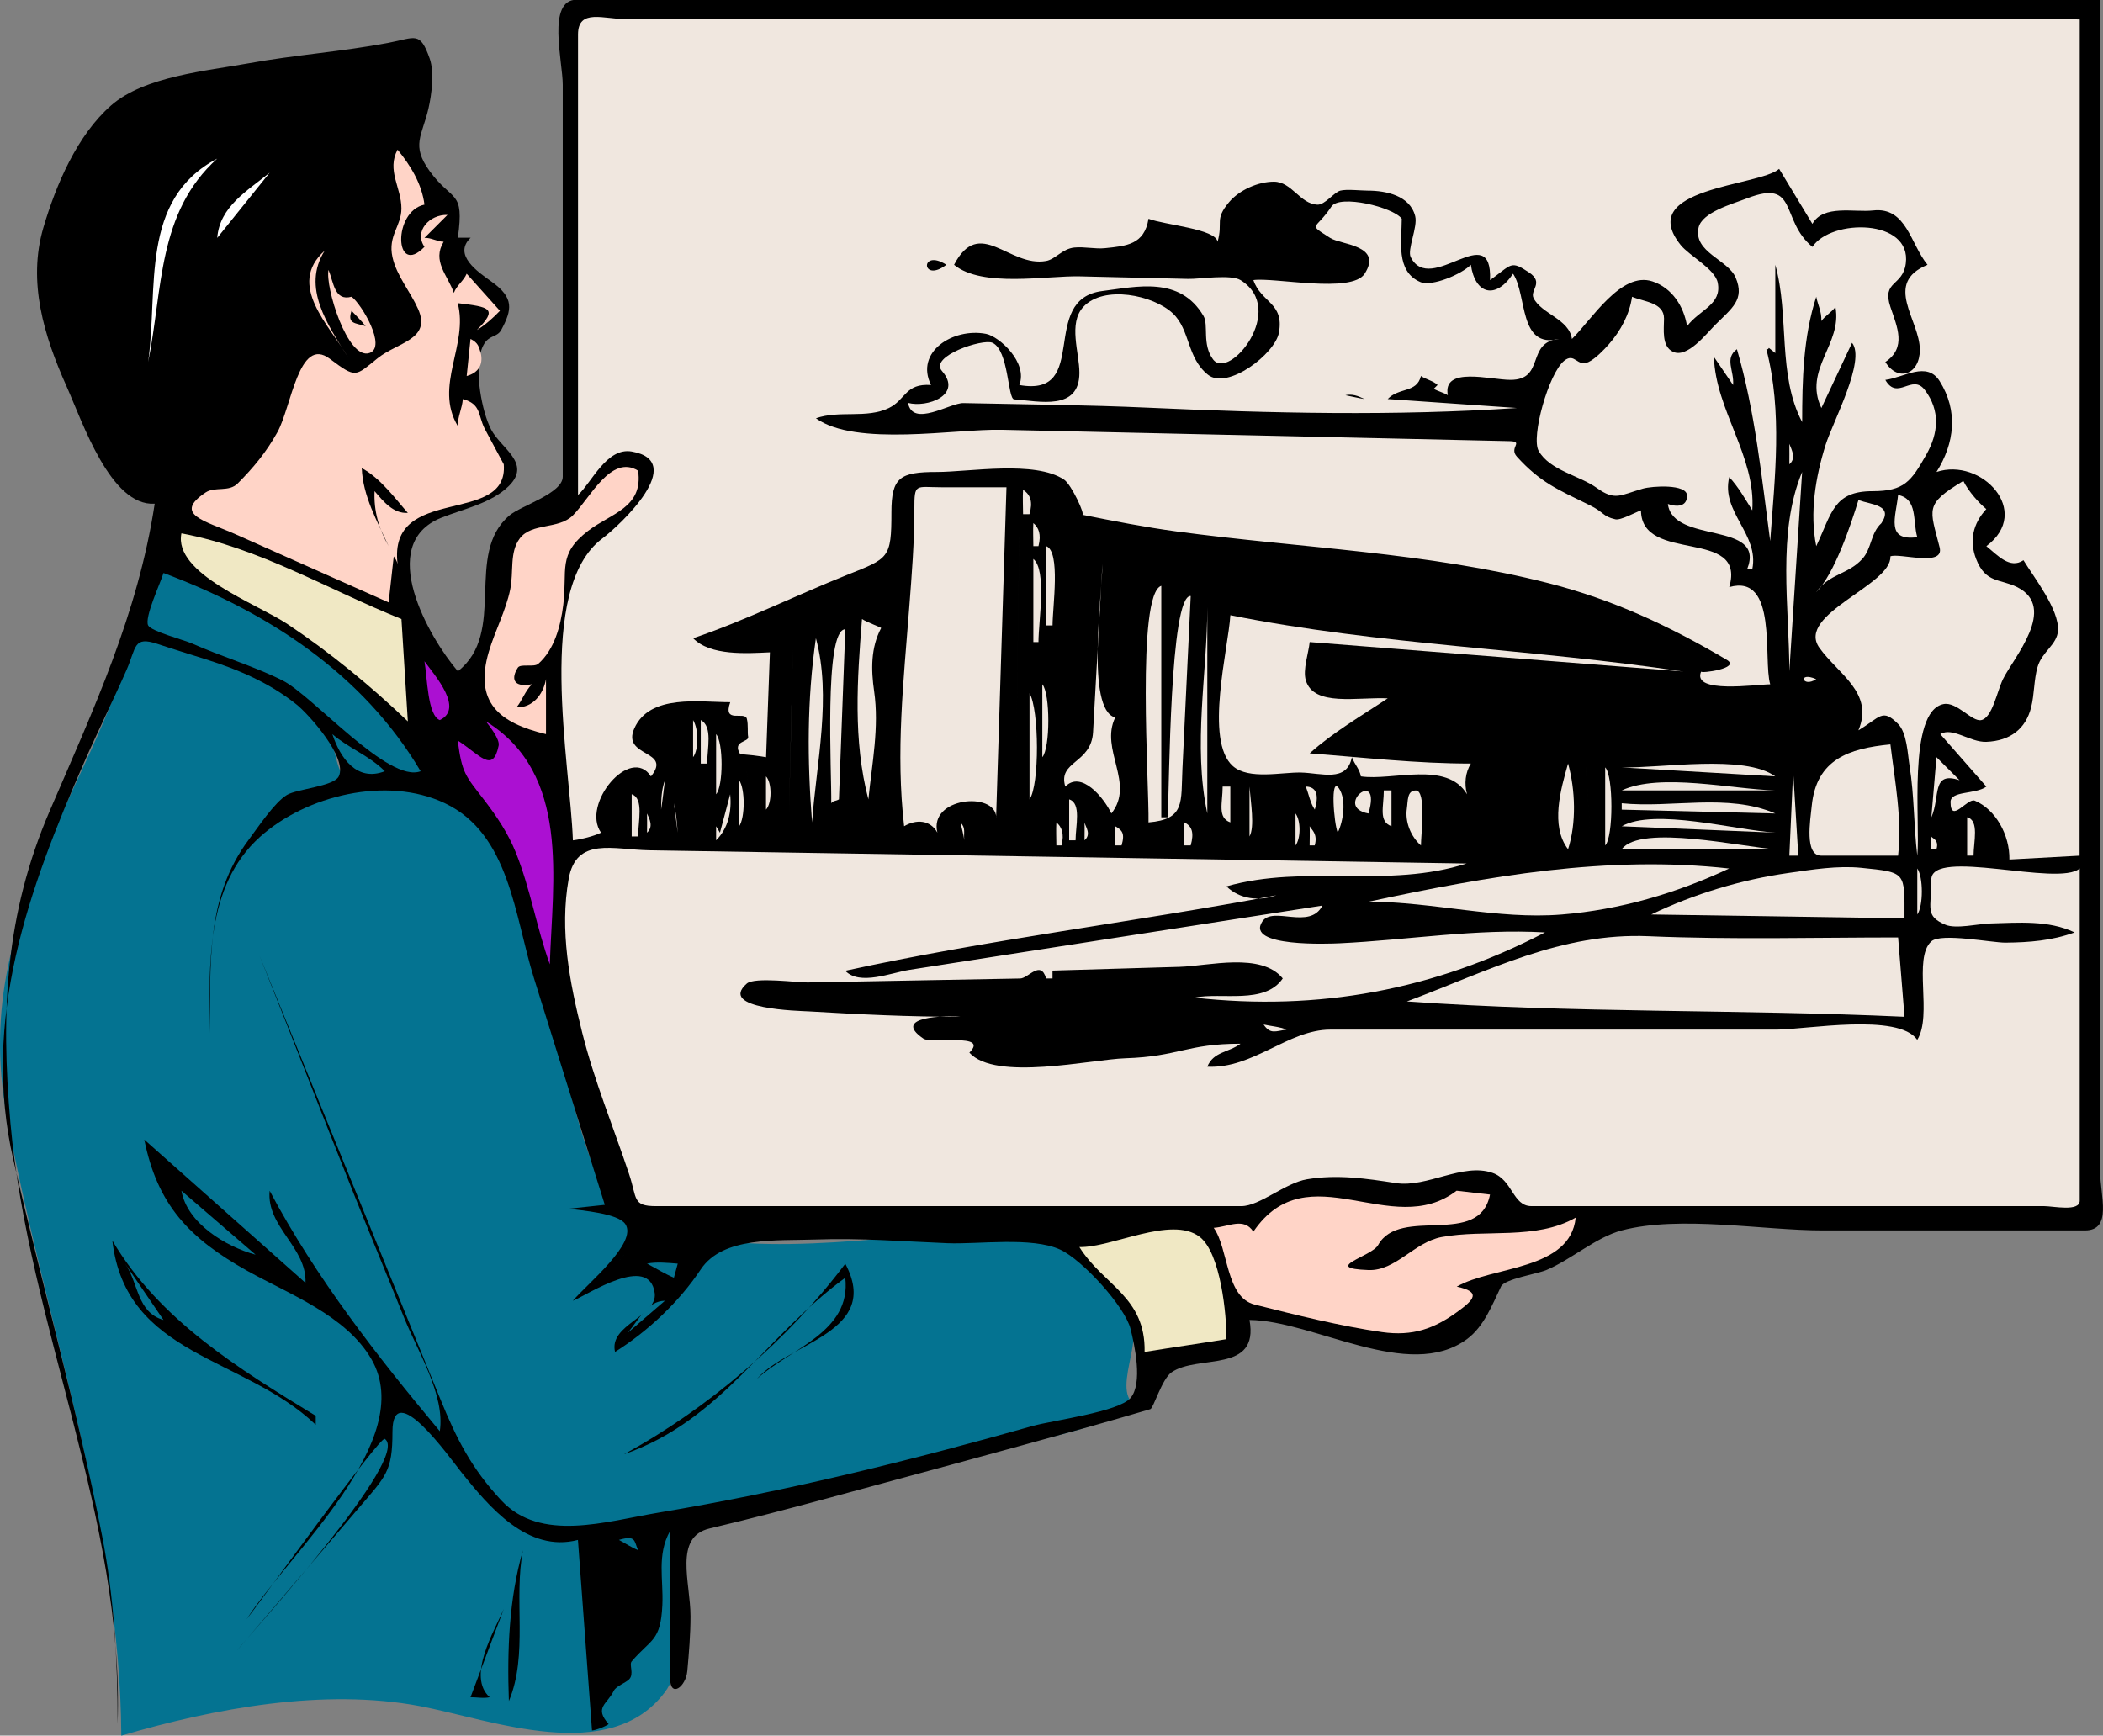 <?xml version="1.0" encoding="UTF-8" standalone="no"?>
<!-- Generator: Adobe Illustrator 12.0.0, SVG Export Plug-In . SVG Version: 6.00 Build 51448)  -->
<svg
    xmlns:inkscape="http://www.inkscape.org/namespaces/inkscape"
    xmlns:rdf="http://www.w3.org/1999/02/22-rdf-syntax-ns#"
    xmlns="http://www.w3.org/2000/svg"
    xmlns:cc="http://web.resource.org/cc/"
    xmlns:dc="http://purl.org/dc/elements/1.1/"
    xmlns:sodipodi="http://inkscape.sourceforge.net/DTD/sodipodi-0.dtd"
    xmlns:svg="http://www.w3.org/2000/svg"
    xmlns:ns1="http://sozi.baierouge.fr"
    xmlns:xlink="http://www.w3.org/1999/xlink"
    id="Layer_1"
    style="enable-background:new 0 0 274.171 226.305"
    sodipodi:docname="Architetto.svg"
    xml:space="preserve"
    viewBox="0 0 274.171 226.305"
    sodipodi:version="0.32"
    version="1.0"
    inkscape:version="0.40+cvs"
    sodipodi:docbase="F:\openclip\svg3"
  >
<rect x="0" y="0" width="274.171" height="226.305" fill="#808080" stroke="none"/>
<sodipodi:namedview
      id="base"
      bordercolor="#666666"
      inkscape:pageshadow="2"
      inkscape:window-width="640"
      pagecolor="#ffffff"
      inkscape:zoom="1.6703122"
      inkscape:window-x="130"
      borderopacity="1.0"
      inkscape:current-layer="Layer_1"
      inkscape:cx="137.08550"
      inkscape:cy="113.15250"
      inkscape:window-y="101"
      inkscape:window-height="540"
      inkscape:pageopacity="0.0"
  />
<path
      id="path3"
      style="fill:#047391"
      d="m15.814 226.3c-0.148-27.436-10.006-54.061-14.923-80.748-2.65-14.382 0.922-25.279 6.606-38.192 2.674-6.076 5.778-12.042 7.982-18.311 1.256-3.572 1.446-7.618 3.002-11.006 4.576 4.732 10.362 8.739 16.594 11.006 3.229 1.175 6.05 3.605 7.755 6.587 0.793 1.387 0.974 4.588 2.001 5.588 2.45 2.384 8.782-1.186 13.149 2.389 5.622 4.603 7.805 8.646 9.697 15.454 2.261 8.139 4.616 16.24 6.937 24.362 2.305 8.066 3.618 14.497 12.241 16.997 13.401 3.885 30.301 0.271 44.027 0 3.998-0.079 5.942-0.558 8.505 2.002 2.258 2.254 4.054 4.78 6.671 6.754 4.723 3.56-1.683 11.813 2.002 14.091-5.256 3.361-13.741 4.555-19.883 6.141-7.122 1.839-14.237 3.617-21.42 5.206-1.847 0.409-16.936 2.979-17.083 4.318-0.629 5.754 0.361 17.224-2.985 21.691-7.213 9.632-22.599 3.612-31.936 1.834-12.528-2.37-26.794 0.28-38.932 3.85"
  />
<path
      id="path5"
      d="m273.8 0v124.65 28.141c0 3.14 1.634 7.642-1.994 7.642h-34.185c-7.8 0-18.601-2.001-26.193 0-3.331 0.878-6.598 3.814-9.837 5.17-1.192 0.499-5.428 1.165-5.896 2.135-1.146 2.377-2.22 5.229-4.446 6.871-7.604 5.604-19.969-2.426-28.35-2.502 1.297 7.041-6.758 4.446-10.173 6.837-1.255 0.878-2.343 4.673-2.755 4.794-2.747 0.808-5.492 1.611-8.251 2.378-11.232 3.121-22.476 6.173-33.731 9.215-5.125 1.386-10.298 2.743-15.466 3.959-4.732 1.113-2.501 7.043-2.501 11.444 0 2.394-0.2 4.768-0.417 7.15-0.19 2.093-2.251 3.597-2.251 0.877v-19.138c-1.75 3.154-0.843 6.286-1.002 9.671-0.223 4.768-1.486 4.385-4.001 7.339-0.365 0.43 0.355 1.648-0.333 2.335-0.496 0.493-1.699 0.873-2.002 1.502-0.843 1.747-2.6 2.146-0.667 4.335-0.512 0.357-1.548 0.766-2.168 0.834-0.611-8.283-1.223-16.566-1.834-24.85-6.557 1.707-11.581-4.304-15.194-8.82-1.566-1.959-8.987-12.456-8.987-5.271 0 5.198-0.824 5.747-4.534 10.09-5.271 6.17-10.541 12.341-15.812 18.511 2.154-2.674 22.849-25.328 19.345-27.686-0.615-0.414-16.065 21.042-18.011 23.517 5.58-8.676 22.344-23.371 16.271-33.904-3.302-5.726-10.747-8.481-16.205-11.534-7.52-4.207-11.702-8.577-13.407-17.099 7.004 6.226 14.009 12.451 21.013 18.677 0.205-4.617-5.117-7.293-4.671-12.007 5.996 11.303 14.013 21.563 22.182 31.351 0.719-4.722-2.954-10.549-4.671-14.842-2.16-5.4-4.405-10.765-6.566-16.164-4.134-10.327-8.146-20.702-12.279-31.03 7.865 19.291 15.73 38.583 23.596 57.874 2.115 5.187 4.07 9.032 7.924 13.169 5.147 5.525 13.584 2.766 20.522 1.609 16.527-2.754 32.662-6.751 48.779-11.302 2.573-0.727 11.212-1.827 12.75-3.649 1.62-1.921 0.528-6.88-0.001-9.006-0.722-2.901-6.282-9.012-9.172-10.338-3.709-1.702-10.598-0.675-14.676-0.834-5.724-0.224-11.408-0.696-17.145-0.484-5.133 0.189-12.151-0.439-15.042 3.902-2.815 4.229-6.876 8.06-11.173 10.757-0.842-3.585 5.578-4.629 5.171-7.671-0.695-5.193-8.746 0.23-10.674 1.001 1.882-2.21 8.507-7.574 6.839-10.007-0.982-1.433-5.757-1.75-7.339-2.003 1.557-0.166 3.113-0.332 4.669-0.498-3.081-9.858-6.161-19.716-9.242-29.574-2.531-8.099-3.159-18.776-11.604-22.792-7.566-3.597-18.103-1.02-24.114 4.393-7.177 6.463-6.57 16.822-6.57 25.625 0.201-9.021-0.599-17.659 5.15-25.323 1.162-1.548 3.315-4.801 4.939-5.779 1.303-0.785 6.105-1.106 6.753-2.417 1.201-2.43-3.95-8.133-5.485-9.36-3.559-2.844-7.526-4.544-11.847-5.909-2.099-0.664-4.206-1.306-6.294-2.002-3.177-1.06-2.747 0.452-4.043 3.405-1.778 4.049-3.755 8.004-5.532 12.054-7.272 16.592-13.412 33.512-9.22 51.812 3.744 16.345 8.354 32.545 11.566 49.008 1.592 8.158 2.026 16.244 2.026 24.537 0.884-26.657-11.639-51.975-13.971-78.351-1.283-14.506-0.681-27.228 5.133-40.723 5.692-13.212 11.499-25.67 13.674-40.024-5.755 0.354-9.396-10.624-11.506-15.342-2.915-6.517-5.098-13.585-3.001-20.679 1.655-5.599 4.398-12.04 8.837-15.927 4.321-3.783 12.499-4.492 17.938-5.482 6.038-1.099 12.156-1.517 18.204-2.668 3.546-0.675 4.105-1.557 5.383 2.064 0.625 1.771 0.249 4.707-0.166 6.504-0.824 3.573-2.305 4.777 0.166 8.171 2.975 4.087 4.543 2.343 3.669 8.672h1.667c-2.338 2.243 0.911 4.439 2.751 5.753 2.947 2.104 2.639 3.648 1.251 6.254-0.647 1.215-1.951 0.437-2.669 2.834-0.785 2.62 0.088 7.776 1.336 10.173 1.291 2.48 5.296 4.374 2.334 7.338-2.278 2.279-5.92 3.001-8.839 4.169-8.581 3.436-1.62 15.595 2.168 20.012 6.469-5.063 0.771-15.277 6.732-20.321 1.514-1.281 6.943-2.869 6.943-5.048v-11.911-39.188c0.001-3.051-2.116-11.094 1.808-11.094h132.25 66.39"
  />
<path
      id="path7"
      style="fill:#F0E7DF"
      d="m271.14 111.57c-3.058 0.167-6.114 0.334-9.172 0.501 0.057-3.202-1.798-6.529-4.502-7.67-0.977-0.412-3.17 3.092-3.17 0.167 0-1.487 3.239-0.96 4.668-2.003-2.001-2.279-4.001-4.559-6.002-6.838 1.559-0.99 3.889 1.086 6.002 1.001 3.12-0.125 5.137-1.701 5.84-4.503 0.432-1.721 0.344-3.547 0.832-5.252 0.58-2.021 2.555-2.895 2.67-4.753 0.169-2.732-3.153-6.954-4.504-9.172-1.779 1.201-3.361-0.648-4.838-1.834 6.071-4.524-0.667-11.622-6.501-9.673 2.369-3.767 2.853-7.948 0.417-11.84-1.671-2.671-4.676-0.468-7.087-0.166 1.595 2.787 3.494-0.902 5.167 1.334 2.004 2.679 1.783 5.577 0.168 8.421-1.976 3.477-2.847 4.752-7.005 4.752-5.087 0-5.3 2.861-7.337 7.172-0.878-4.367-0.094-9.001 1.217-13.2 0.924-2.958 5.285-11.041 3.451-13.316-1.333 2.834-2.667 5.669-4 8.504-2.392-5.052 2.758-8.324 1.834-13.174-0.502 0.685-1.379 1.181-1.834 1.835 0.042-1.277-0.458-2.087-0.668-3.168-1.702 5.257-1.834 10.869-1.834 16.343-3.246-6.139-1.646-13.899-3.504-20.513v11.507c-0.251-0.214-0.624-0.489-0.834-0.667-0.071 0.15-0.182 0.206-0.332 0.167 2.124 8.189 1.106 16.708 0.501 25.015-1.122-8.36-1.964-16.909-4.338-25.015-1.67 1.208-0.336 2.788-0.499 4.669l-2.502-3.669c0.219 6.948 5.498 13.022 5.003 20.012-0.951-1.515-1.788-3.024-3.003-4.335-1.124 4.567 3.949 7.444 3.003 12.007h-0.667c2.508-6.372-9.659-3.194-10.338-8.505 1.092 0.393 2.5 0.419 2.5-1.084 0-1.564-4.579-1.254-5.754-0.917-2.978 0.854-3.609 1.627-6.003-0.084-2.3-1.644-6.122-2.274-7.588-4.836-1.027-1.796 1.304-10.122 3.333-11.756 1.399-1.126 1.667 0.884 3.17 0.167 0.896-0.428 2.014-1.588 2.668-2.336 1.521-1.739 2.68-3.881 3.003-6.169 1.562 0.659 4.169 0.736 4.169 2.835 0 1.361-0.346 3.618 1.166 4.335 1.862 0.883 4.332-2.331 5.504-3.502 2.186-2.186 3.888-3.294 2.669-6.17-0.989-2.335-5.528-3.303-4.838-6.504 0.438-2.027 4.46-3.108 6.339-3.836 6.712-2.599 4.253 2.824 8.504 6.337 2.431-3.695 12.95-3.697 12.176 2.168-0.397 3.015-3.165 2.206-2.002 5.67 0.866 2.581 2.146 5.291-0.665 7.171 1.67 2.679 4.5 1.604 4.5-1.585 0-3.912-4.843-8.676 1.001-11.09-2.236-2.707-2.733-7.572-7.086-7.087-2.498 0.278-6.502-0.8-7.924 1.751-1.445-2.39-2.89-4.78-4.335-7.17-2.622 2.29-18.845 2.416-12.841 9.922 1.134 1.419 4.481 3.122 4.835 4.92 0.564 2.87-2.353 3.494-4.001 5.669-0.416-2.589-1.947-4.981-4.502-5.837-4.083-1.367-7.938 4.992-10.506 7.505-0.358-2.61-3.976-3.258-5.003-5.336-0.509-1.029 1.41-2.002-0.585-3.336-2.457-1.643-2.237-1.035-5.087 1 0.318-8.186-7.753 2.125-10.342-3.001-0.481-0.953 0.936-3.93 0.586-5.336-0.669-2.69-3.808-3.335-6.171-3.335-0.918 0-2.764-0.213-3.587 0-0.838 0.217-2.01 1.877-2.999 1.834-2.258-0.097-3.334-3.001-5.671-3.001-2.036 0-4.503 1.081-5.837 2.668-1.941 2.31-0.76 2.56-1.502 5.169-0.214-1.685-6.896-2.188-9.004-3.001-0.536 3.382-2.899 3.549-5.671 3.835-1.29 0.133-2.672-0.216-4.003-0.083-1.557 0.155-2.458 1.53-3.668 1.75-4.84 0.882-8.671-5.9-12.008 0.5 3.668 3.011 12.041 1.404 16.382 1.506 4.72 0.111 9.439 0.223 14.158 0.334 1.446 0.034 5.544-0.633 6.817 0.161 6.116 3.812-1.477 13.149-3.587 10.34-1.473-1.96-0.558-4.493-1.251-5.67-3.082-5.237-8.737-3.807-13.175-3.252-8.39 1.049-1.463 13.92-10.838 12.258 1.157-2.93-2.621-6.339-4.338-6.671-4.275-0.825-9.318 2.339-7.171 6.671-3.391-0.239-3.273 1.92-5.502 3.001-2.905 1.408-6.463 0.257-9.506 1.335 5.185 3.742 18.264 1.365 24.189 1.498l45.012 1.008c5.586 0.125 11.172 0.25 16.757 0.375 1.476 0.033 2.951 0.066 4.427 0.099 2.001 0.045-0.094 0.814 1.004 2.024 3.033 3.343 5.257 4.254 9.505 6.336 1.906 0.935 1.642 1.448 3.335 1.834 0.691 0.158 2.646-0.932 3.336-1.167 0.051 7.021 13.783 2.19 11.507 10.006 6.372-1.812 4.382 9.444 5.339 12.674-1.763 0-10.261 1.29-9.006-1.667-0.126 0.296 5.225-0.414 3.352-1.521-7.425-4.388-14.796-7.839-23.198-9.987-15.817-4.043-32.402-4.585-48.529-6.754-4.15-0.559-8.208-1.358-12.316-2.18 0.455 0.091-1.384-3.92-2.357-4.575-3.775-2.538-12.391-1.001-16.595-1.001-4.812 0-5.92 0.704-5.92 5.271 0 6.032-0.342 5.975-5.819 8.164-6.675 2.668-13.227 5.934-20.029 8.245 2.246 2.315 6.999 1.971 10.006 1.835-0.167 4.558-0.333 9.117-0.5 13.675-0.28-0.074-3.444-0.501-3.335-0.333-1.192-1.851 1.149-1.592 1-2.334-0.112-0.558 0.035-1.527-0.166-2.335-0.268-1.081-3.193 0.712-2.17-2.169-4.005 0-10.502-1.095-12.507 3.419-1.69 3.807 5.012 2.76 2.169 6.255-2.653-4.114-9.135 3.622-6.505 7.338-1.001 0.479-2.567 0.862-3.669 1-0.358-10.051-4.897-32.808 3.836-39.358 2.313-1.734 11.186-10.045 3.836-11.34-3.265-0.575-5.228 4.049-7.004 5.67v-60.055c0-3.427 3.359-1.984 6.422-1.984h24.484 148.62c0.878 0 16.254-0.037 16.254 0.034v28.739c-0.02 26.753-0.02 53.517-0.02 80.284"
  />
<path
      id="path9"
      d="m51.835 7.505c0.427 3.197 0.031 5.947-1.417 8.838-1.194 2.385-9.739 2.146-12.591 3.336-7.665 3.201-13.087 9.797-11.673 18.51 3.749-6.233 8.016-16.535 16.676-16.677-1.197 3.864-7.62 6.057-6.504 10.673 2.665-1.951 4.677-5.504 8.338-5.503-1.994 2.278 0.336 4.443 1.836 1.836 1.104-1.919-0.187-4.393-2.335-4.002 1.129-1.441 1.742-3.139 1.668-5.003 1.952 0.505 4.081 4.633 3.001 6.254-3.366 5.054 5.486 12.191 1.835 15.426-2.401-2.299-2.559-11.007-6.504-11.007-5.211 0-6.325 10.22-7.005 14.009-0.861 4.795-1.478 10.23-5.169 13.508-1.854 1.646-4.161 1.974-5.336 4.503-1.322-0.993-2.914 1.003-4.386 2.022-0.788 0.546-3.522-3.674-4.281-4.608-2.458-3.023-4.974-6.548-6.577-10.11-3.807-8.46-4.047-16.758-0.266-25.329 3.481-7.891 10.001-12.582 18.511-14.008 3.605-0.604 7.426-0.03 11.069-0.291 3.971-0.283 7.109-2.89 11.11-2.377"
  />
<path
      id="path11"
      style="fill:#612222"
      d="m54.337 14.676c-0.222 0.834-0.444 1.667-0.666 2.501 0.222-0.833 0.444-1.667 0.666-2.501"
  />
<path
      id="path13"
      d="m41.163 16.01c-6.551 2.017-14.551 6.973-18.011 13.174-3.944 7.07 0.304 15.851-3.837 22.848-0.48-7.723-1.46-17.606 1.335-25.015 2.67-7.073 13.329-10.692 20.513-11.007"
  />
<path
      id="path15"
      style="fill:#FFD4C7"
      d="m55.339 26.683c-4.16 0.844-3.933 9.546 0 5.503-1.397-2.054 0.67-4.237 3.001-4.168-1 1-2 2.001-3.001 3.001 0.819-0.061 1.677 0.498 2.501 0.5-1.544 2.53 0.521 4.348 1.333 6.671 0.307-0.919 1.303-1.6 1.667-2.501 1.445 1.612 2.89 3.224 4.335 4.836-0.794 0.85-1.994 1.923-3.001 2.502 2.808-2.81 1.664-3.003-2.502-3.502 1.441 5.451-3.12 10.757 0 16.01-0.015-1.162 0.593-2.34 0.668-3.502 2.403 0.658 1.952 2.06 2.835 3.835 0.252 0.507 2.5 4.655 2.502 4.67 0.659 8.12-15.129 2.497-13.844 13.007-0.123-0.493-0.245-0.605-0.5-1-0.222 2.001-0.444 4.002-0.667 6.003-6.671-2.97-13.342-5.939-20.013-8.909-3.85-1.714-8.19-2.548-3.836-5.433 1.208-0.8 3.013-0.008 4.17-1.167 2.078-2.081 3.731-4.096 5.17-6.67 1.846-3.303 2.788-12.626 6.837-9.589 3.478 2.608 3.29 2.288 6.254-0.083 2.608-2.086 7.033-2.419 5.254-6.421-1.001-2.25-2.803-4.324-3.336-6.754-0.616-2.808 1.168-4.036 1.168-6.337 0-2.716-1.952-4.976-0.502-7.671 1.704 2.082 3.163 4.461 3.507 7.169"
  />
<path
      id="path17"
      style="fill:#FFFFFF"
      d="m19.315 47.196c1.362-9.57-1.171-21.157 9.006-26.517-7.818 7.053-7.08 17.029-9.006 26.517"
  />
<path
      id="path19"
      style="fill:#FFFFFF"
      d="m28.321 31.02c0.319-4.106 3.945-6.144 6.837-8.505-2.279 2.834-4.558 5.67-6.837 8.505"
  />
<path
      id="path21"
      style="fill:#F0E7DF"
      d="m182.75 28.518c0 2.875-0.823 6.865 2.419 8.254 1.507 0.646 5.42-1.037 6.588-2.251 0.563 3.847 3.219 4.591 5.502 1.167 1.866 2.794 0.7 9.824 6.005 8.505-4.379 0.419-1.754 5.337-6.338 5.337-2.644 0-8.879-1.808-8.172 2.001-0.554-0.354-1.239-0.486-1.833-0.834 0.167-0.167 0.334-0.333 0.501-0.5-0.565-0.542-1.519-0.722-2.17-1.168-0.544 2.236-2.865 1.458-4.335 3.002 5.614 0.389 11.229 0.778 16.843 1.167-15.959 1.066-32.004 0.69-47.977-0.035-8.051-0.365-16.12-0.434-24.177-0.605-1.759-0.037-6.616 3.229-7.228-0.026 2.458 0.662 7.193-1 4.419-4.169-1.669-1.906 5.316-4.237 6.586-3.668 2.136 0.956 1.983 7.311 2.83 7.375 3.276 0.246 8.511 1.535 8.511-3.456 0-2.645-1.48-6.43 0.502-8.589 2.663-2.9 9.145-1.552 11.672 0.833 2.295 2.166 1.807 5.778 4.587 8.006 2.531 2.028 8.763-2.722 9.257-5.504 0.694-3.913-2.317-3.867-3.336-6.838 2.679-0.393 12.819 1.803 14.508-0.833 2.399-3.747-3.1-3.755-4.502-4.669-2.998-1.954-1.936-0.918 0.166-4.086 1.07-1.62 8.06 0.07 9.17 1.584"
  />
<path
      id="path23"
      style="fill:#FFD4C7"
      d="m45.333 46.528c-2.311-4.039-8.03-9.375-3.002-13.841-3.045 4.794 0.428 9.693 3.002 13.841"
  />
<path
      id="path25"
      d="m123.38 34.521c-3.28 2.496-3.47-2.208 0 0"
  />
<path
      id="path27"
      style="fill:#FFD4C7"
      d="m45.833 38.691c1.281 0.916 4.635 6.562 2.335 7.337-2.875 0.97-5.797-8.69-5.337-10.84 0.678 1.66 0.773 4.115 3.002 3.503"
  />
<path
      id="path29"
      d="m47.666 42.526c-1.366-0.429-2.43-0.288-1.833-2.001 0.606 0.662 1.288 1.289 1.833 2.001"
  />
<path
      id="path31"
      style="fill:#FFD4C7"
      d="m62.675 46.028c0.354 1.508-0.301 2.578-1.833 3.001 0.167-1.612 0.333-3.224 0.5-4.836 1.032 0.518 1.079 1.025 1.333 1.835"
  />
<path
      id="path33"
      d="m177.91 52.032c-0.838-0.13-1.669-0.334-2.501-0.5 1.17-0.278 2.16 0.395 2.5 0.5"
  />
<path
      id="path35"
      d="m21.317 55.535c-0.038 1.121 0.128 1.761-0.667 2.501-0.781-2.122-0.655-4.853 0.667-2.501"
  />
<path
      id="path37"
      d="m60.342 55.535c0.611 0.389 1.223 0.778 1.834 1.167-0.612-0.389-1.223-0.779-1.834-1.167"
  />
<path
      id="path39"
      style="fill:#F0E7DF"
      d="m233.28 57.869c0.353 0.903 0.9 1.897 0 2.668 0-0.888 0.02-1.779 0-2.668"
  />
<path
      id="path41"
      style="fill:#FFD4C7"
      d="m83.189 61.371c0.701 4.815-3.502 5.54-6.505 7.838-4.04 3.092-2.681 5.085-3.252 9.672-0.345 2.774-1.165 5.834-3.252 7.671-0.555 0.489-2.316-0.045-2.667 0.501-0.9 1.399-0.641 2.638 1.834 2.167-0.928 0.951-1.245 2.08-2 3.002 2.063 0.093 3.475-1.645 3.836-3.668v7.17c-6.079-1.458-9.405-4.114-7.456-10.74 0.796-2.709 2.217-5.342 2.787-8.104 0.486-2.354-0.119-4.842 1.25-6.671 1.557-2.08 5.067-1.147 6.92-3.002 2.219-2.221 4.975-8.02 8.505-5.836"
  />
<path
      id="path43"
      d="m53.17 66.875c-1.888 0.12-3.162-1.464-4.336-2.836-0.125 2.562 0.562 4.953 1.835 7.172-1.46-3.166-3.376-6.566-3.503-10.173 2.483 1.324 4.504 4.16 6.004 5.837"
  />
<path
      id="path45"
      style="fill:#F0E7DF"
      d="m233.28 87.554c0-8.358-1.628-18.095 1.667-26.017-0.56 8.672-1.11 17.344-1.67 26.017"
  />
<path
      id="path47"
      style="fill:#F0E7DF"
      d="m258.96 66.375c-1.742 1.892-2.25 4.124-1.332 6.504 1.234 3.2 3.129 2.566 5.338 3.669 5.375 2.684-0.528 9.298-1.836 12.007-0.791 1.638-1.39 5.038-2.834 5.336-1.231 0.254-3.178-2.435-4.922-2.084-4.737 0.953-2.98 15.73-3.416 19.762-0.463-3.881-0.383-7.828-1.004-11.675-0.248-1.539-0.331-4.331-1.498-5.501-2.072-2.079-2.302-0.888-5.173 0.834 2.075-4.908-2.646-7.344-5.084-10.758-3.124-4.373 9.468-8.176 9.253-11.924 1.15-0.497 7.077 1.447 6.422-1.167-1.261-5.036-2.05-5.59 3.087-8.672 0.7 1.425 2.11 2.948 2.99 3.668"
  />
<path
      id="path49"
      style="fill:#F0E7DF"
      d="m129.88 106.56c-0.125-3.407-8.811-2.602-7.672 2.003-0.928-1.657-2.734-1.778-4.335-0.834-1.114-9.667-0.076-18.878 0.667-28.519 0.327-4.25 0.667-8.493 0.667-12.759 0-3.54 0.109-2.918 3.609-2.918h8.399c-0.46 14.347-0.9 28.689-1.35 43.026"
  />
<path
      id="path51"
      style="fill:#F0E7DF"
      d="m133.38 63.873c0.984 0.623 1.292 1.594 0.833 3.168h-0.833c0-1.05-0.07-2.121 0-3.168"
  />
<path
      id="path53"
      style="fill:#F0E7DF"
      d="m249.96 70.042c-4.191 0.553-2.784-2.684-2.502-5.502 2.59 0.529 1.88 3.37 2.5 5.502"
  />
<path
      id="path55"
      style="fill:#F0E7DF"
      d="m245.29 68.208c-1.438 1.308-1.253 3.3-2.501 4.67-1.895 2.08-4.262 1.857-6.003 4.336 2.384-2.407 4.518-8.788 5.501-12.008 1.75 0.618 4.57 0.646 3 3.002"
  />
<path
      id="path57"
      style="fill:#F0E7DF"
      d="m134.72 68.208c0.687 0.569 1.067 1.473 0.667 3.002h-0.667c0-0.997-0.06-2.007 0-3.002"
  />
<path
      id="path59"
      style="fill:#F0E8C4"
      d="m52.337 80.715c0.278 4.447 0.556 8.894 0.833 13.341-4.868-4.636-10.079-8.943-15.676-12.673-4.029-2.685-14.908-6.58-13.842-11.84 10.224 1.917 19.136 7.342 28.685 11.172"
  />
<path
      id="path61"
      style="fill:#F0E7DF"
      d="m132.89 70.042l-0.501 35.522c0.16-11.836 0.33-23.677 0.5-35.518"
  />
<path
      id="path63"
      style="fill:#F0E7DF"
      d="m136.39 71.21c1.912 0.687 0.833 7.939 0.833 10.339h-0.833v-10.339"
  />
<path
      id="path65"
      d="m67.346 71.71c0.667 0.834 1.333 1.667 2 2.501-0.667-0.833-1.333-1.667-2-2.501"
  />
<path
      id="path67"
      style="fill:#F0E7DF"
      d="m134.72 72.878c1.79 1.512 0.667 8.153 0.667 10.84h-0.667v-10.84"
  />
<path
      id="path69"
      style="fill:#F0E7DF"
      d="m145.39 93.558c-2.041 4.19 2.636 8.58-0.501 12.508-0.987-2.078-3.93-5.636-6.003-3.504-1.013-3.352 3.388-2.968 3.617-7.096 0.406-7.307 0.813-14.614 1.22-21.921 0 3.696-2.2 18.964 1.66 20.005"
  />
<path
      id="path71"
      style="fill:#047391"
      d="m54.838 100.56c-4.189 1.615-14.069-9.865-18.012-11.841-3.737-1.873-7.997-3.12-11.84-4.836-0.938-0.418-5.278-1.561-5.671-2.335-0.522-1.028 1.644-5.615 2.002-6.837 13.59 5.096 26 13.13 33.521 25.849"
  />
<path
      id="path73"
      style="fill:#F0E7DF"
      d="m151.4 76.381v30.184h0.833c0.235-4.064 0.261-29.027 3.004-28.851-0.36 7.507-0.721 15.015-1.08 22.522-0.208 4.335 0.387 6.599-4.423 6.996 0.1-4.78-1.62-29.77 1.67-30.849"
  />
<path
      id="path75"
      style="fill:#F0E7DF"
      d="m157.4 106.07c-1.908-8.936 0-18.327 0-26.892v26.892"
  />
<path
      id="path77"
      style="fill:#F0E7DF"
      d="m219.44 87.554c-16.231-1.278-32.463-2.557-48.694-3.835-0.137 1.417-0.926 3.611-0.501 5.002 1.055 3.458 6.715 2.15 10.673 2.336-3.403 2.271-7.12 4.421-10.172 7.169 7.046 0.547 13.93 1.335 21.012 1.335-0.72 1.177-0.881 2.613-0.502 4.004-2.623-4.416-9.698-1.723-13.84-2.335-0.15-0.94-0.782-1.499-1.169-2.502-0.655 3.332-3.968 2.057-6.671 2.001-2.458-0.051-6.775 0.972-8.837-0.835-3.753-3.29-0.592-15.352-0.335-19.677 19.46 3.899 39.44 4.374 59.04 7.346"
  />
<path
      id="path79"
      style="fill:#F0E7DF"
      d="m114.88 81.883c-1.371 2.562-1.321 5.45-0.917 8.255 0.675 4.683-0.274 9.388-0.75 14.091-2.015-7.708-1.458-15.651-0.833-23.514 0.65 0.424 2.27 0.996 2.5 1.167"
  />
<path
      id="path81"
      style="fill:#F0E7DF"
      d="m109.37 104.23c-0.437 0.256-0.72 0.13-1 0.502 0.079-3.598-0.991-22.684 1.833-22.681-0.27 7.394-0.55 14.787-0.83 22.181"
  />
<path
      id="path83"
      style="fill:#F0E7DF"
      d="m105.87 107.23c-0.635-8.185-0.666-15.88 0.5-24.016 2.07 7.612 0.06 16.304-0.5 24.016"
  />
<path
      id="path85"
      style="fill:#F0E7DF"
      d="m103.37 84.385c-0.167 7.227-0.333 14.455-0.5 21.682 0.17-7.231 0.35-14.458 0.5-21.685"
  />
<path
      id="path87"
      style="fill:#AB10D2"
      d="m57.34 93.891c-1.595-0.599-1.631-5.496-2.001-7.671 1.409 1.93 5.161 6.166 2.001 7.671"
  />
<path
      id="path89"
      style="fill:#F0E7DF"
      d="m236.78 88.554c-1.83 1.21-2.46-1.075 0 0"
  />
<path
      id="path91"
      style="fill:#F0E7DF"
      d="m135.89 89.221c1.041 1.203 1.041 8.303 0 9.506v-9.506"
  />
<path
      id="path93"
      style="fill:#F0E7DF"
      d="m134.22 90.389c1.268 2.173 1.316 11.976 0 13.84v-13.841"
  />
<path
      id="path95"
      style="fill:#AB10D2"
      d="m71.681 125.74c-1.721-4.778-2.52-9.801-4.41-14.526-1.014-2.536-2.506-4.771-4.164-6.924-2.425-3.149-2.879-3.446-3.434-7.734 2.931 1.885 4.573 4.353 5.337 0.667 0.173-0.837-1.169-2.519-1.668-3.169 11.067 6.816 8.695 20.686 8.339 31.686"
  />
<path
      id="path97"
      style="fill:#F0E7DF"
      d="m90.36 93.891c0.745 1.229 0.737 3.839 0 4.836v-4.836"
  />
<path
      id="path99"
      style="fill:#F0E7DF"
      d="m91.359 93.891c1.596 0.827 0.834 3.732 0.834 5.67h-0.834v-5.67"
  />
<path
      id="path101"
      style="fill:#047391"
      d="m50.168 100.56c-3.674 1.43-5.842-1.785-6.837-4.837 2.124 1.842 4.827 2.801 6.837 4.837"
  />
<path
      id="path103"
      style="fill:#F0E7DF"
      d="m93.361 95.724c0.951 1.098 0.951 6.743 0 7.841v-7.836"
  />
<path
      id="path105"
      style="fill:#F0E7DF"
      d="m247.46 111.57h-10.014c-2.231 0-1.433-4.622-1.245-6.505 0.603-6.053 4.833-7.477 10.255-8.004 0.58 4.784 1.54 9.704 1 14.514"
  />
<path
      id="path107"
      style="fill:#F0E7DF"
      d="m255.46 101.73c-3.693-1.221-2.469 2.159-3.667 4.837 0.223-2.613 0.445-5.225 0.668-7.838 1 0.996 2 1.998 3 2.998"
  />
<path
      id="path109"
      style="fill:#F0E7DF"
      d="m204.43 110.73c-2.338-3.064-0.952-7.808 0-11.173 0.96 3.413 1.1 7.793 0 11.173"
  />
<path
      id="path111"
      style="fill:#F0E7DF"
      d="m206.76 100.06c0.223 3.392 0.446 6.783 0.669 10.175-0.22-3.4-0.44-6.79-0.67-10.18"
  />
<path
      id="path113"
      style="fill:#F0E7DF"
      d="m209.27 100.06c1.082 1.065 1.082 9.109 0 10.175v-10.18"
  />
<path
      id="path115"
      style="fill:#F0E7DF"
      d="m231.44 101.23c-6.671-0.39-13.342-0.779-20.013-1.168 5.07 0.13 16.03-1.748 20.01 1.17"
  />
<path
      id="path117"
      style="fill:#F0E7DF"
      d="m97.365 100.56c0.278 3.002 0.556 6.004 0.833 9.006-0.278-3-0.555-6.01-0.833-9.01"
  />
<path
      id="path119"
      style="fill:#F0E7DF"
      d="m233.28 111.57c0.166-3.669 0.331-7.337 0.497-11.006 0.223 3.669 0.446 7.337 0.669 11.006h-1.17"
  />
<path
      id="path121"
      style="fill:#F0E7DF"
      d="m99.866 101.23c0.786 0.828 0.786 3.507 0 4.335v-4.33"
  />
<path
      id="path123"
      style="fill:#F0E7DF"
      d="m86.19 105.56c0.201-1.272 0.333-2.559 0.5-3.836-0.471 1.31-0.482 2.48-0.5 3.84"
  />
<path
      id="path125"
      style="fill:#F0E7DF"
      d="m96.363 101.73c0.791 1.139 0.791 4.867 0 6.006v-6.01"
  />
<path
      id="path127"
      style="fill:#F0E7DF"
      d="m160.4 107.23c-1.719-0.617-1-2.559-1-4.67h1v4.67"
  />
<path
      id="path129"
      style="fill:#F0E7DF"
      d="m162.9 109.07v-6.504c0.16 2.1 0.7 5.22 0 6.5"
  />
<path
      id="path131"
      style="fill:#F0E7DF"
      d="m171.41 105.56c-0.578-0.823-0.8-2.058-1.166-3.002 1.57 0.04 1.65 1.38 1.17 3"
  />
<path
      id="path133"
      style="fill:#F0E7DF"
      d="m174.41 108.57c-0.506-1.065-1.018-7.542 0.166-5.755 0.98 1.47 0.56 4.26-0.17 5.75"
  />
<path
      id="path135"
      style="fill:#F0E7DF"
      d="m211.43 103.06c5.027-2.327 14.413-0.146 20.013 0h-20.01"
  />
<path
      id="path137"
      style="fill:#F0E7DF"
      d="m178.41 106.07c-4.7-0.86 1.81-6.163 0 0"
  />
<path
      id="path139"
      style="fill:#F0E7DF"
      d="m181.41 107.73c-1.719-0.617-1-2.56-1-4.671h1v4.67"
  />
<path
      id="path141"
      style="fill:#F0E7DF"
      d="m185.25 110.24c-1.313-1.163-2.1-3.059-1.833-4.837 0.146-0.972 0.007-2.336 1.165-2.336 1.4 0 0.67 5.76 0.67 7.18"
  />
<path
      id="path143"
      style="fill:#F0E7DF"
      d="m82.355 103.56c1.625 0.536 0.834 3.612 0.834 5.501h-0.834v-5.5"
  />
<path
      id="path145"
      style="fill:#F0E7DF"
      d="m93.361 109.57v-1.834c0.167 0.278 0.333 0.556 0.5 0.834 0.445-1.667 0.889-3.335 1.334-5.003 0.217 2.21-0.226 4.4-1.834 6"
  />
<path
      id="path147"
      style="fill:#F0E7DF"
      d="m139.39 104.23c1.623 0.495 0.834 3.494 0.834 5.339h-0.834v-5.34"
  />
<path
      id="path149"
      style="fill:#F0E7DF"
      d="m88.358 108.57c-0.175-1.278-0.333-2.558-0.5-3.837 0.295 1.27 0.397 2.55 0.5 3.84"
  />
<path
      id="path151"
      style="fill:#F0E7DF"
      d="m231.44 106.07c-6.671-0.167-13.342-0.334-20.013-0.502v-0.833c6.52 0.66 13.8-1.34 20.01 1.33"
  />
<path
      id="path153"
      style="fill:#F0E7DF"
      d="m84.355 106.07c0.304 0.701 0.877 1.69 0 2.501 0-0.83 0.027-1.67 0-2.5"
  />
<path
      id="path155"
      style="fill:#F0E7DF"
      d="m168.9 106.07c0.699 0.945 0.699 3.224 0 4.169v-4.17"
  />
<path
      id="path157"
      style="fill:#F0E7DF"
      d="m256.46 106.56c1.614 0.413 0.834 3.248 0.834 5.003h-0.834v-5"
  />
<path
      id="path159"
      style="fill:#F0E7DF"
      d="m125.72 109.57c-0.105-0.784-0.335-1.562-0.502-2.335 0.73 0.75 0.38 1.31 0.5 2.33"
  />
<path
      id="path161"
      style="fill:#F0E7DF"
      d="m137.72 107.23c0.687 0.569 1.068 1.473 0.667 3.003h-0.667c0-0.99-0.06-2 0-3"
  />
<path
      id="path163"
      style="fill:#F0E7DF"
      d="m141.39 107.23c0.128 0.589 0.924 1.525 0 2.335 0-0.77 0.03-1.55 0-2.33"
  />
<path
      id="path165"
      style="fill:#F0E7DF"
      d="m154.4 107.23c1.01 0.482 1.295 1.354 0.834 3.003h-0.834c0-0.99-0.07-2 0-3"
  />
<path
      id="path167"
      style="fill:#F0E7DF"
      d="m231.44 108.57l-20.013-0.834c4.29-2.41 14.67 0.48 20.01 0.83"
  />
<path
      id="path169"
      style="fill:#F0E7DF"
      d="m145.39 107.73c0.845 0.503 1.316 0.839 0.834 2.502h-0.834c0-0.83 0.05-1.67 0-2.5"
  />
<path
      id="path171"
      style="fill:#F0E7DF"
      d="m170.74 107.73c0.264 0.485 1.086 0.98 0.665 2.502h-0.665c0-0.83 0.04-1.67 0-2.5"
  />
<path
      id="path173"
      style="fill:#F0E7DF"
      d="m251.79 109.07c0.083 0.253 1.051 0.382 0.668 1.668h-0.668v-1.67"
  />
<path
      id="path175"
      style="fill:#F0E7DF"
      d="m211.43 110.73c2.452-3.324 15.824-0.255 20.013 0h-20.01"
  />
<path
      id="path177"
      style="fill:#F0E7DF"
      d="m191.25 112.57c-10.256 3.353-21.097 0.074-31.35 3.003 1.722 1.694 4.271 1.959 6.501 1.166-18.71 3.518-37.583 5.772-56.2 9.84 1.877 1.979 5.978 0.251 8.375-0.122l21.678-3.375 32.153-5.007c-1.648 3.238-6.461 0.003-7.84 2.084-2.233 3.37 8.808 2.896 10.09 2.836 8.979-0.429 17.742-1.933 26.766-1.419-14.438 7.515-29.541 10.302-45.692 8.505 3.543-0.733 9.154 0.942 11.505-2.502-2.807-3.451-9.664-1.623-13.431-1.513-5.807 0.171-11.613 0.342-17.42 0.513h0.833v1h-0.833c-0.716-2.47-2.307-0.013-3.384 0.007-9.24 0.172-18.48 0.343-27.721 0.515-1.3 0.023-6.894-0.748-7.918 0.146-3.857 3.369 6.933 3.558 8.103 3.627 6.595 0.394 13.14 0.708 19.746 0.708-1.757-0.188-9.112-0.079-4.835 2.837 1.115 0.761 8.651-0.809 6.003 1.834 3.4 3.774 15.849 0.881 20.356 0.734 6.959-0.226 7.958-1.9 15-1.9-1.581 1.174-3.521 1.012-4.336 3 5.969 0.293 10.549-4.837 16.035-4.837h22.933 35.255c3.749 0 15.896-2.216 18.334 1.335 2.011-3.219-0.588-10.626 1.833-12.839 1.254-1.146 7.911 0.182 9.671 0.165 3.114-0.029 6.059-0.262 9.006-1.335-3.425-1.624-7.341-1.261-11.005-1.166-1.503 0.039-4.479 0.754-5.838 0.166-2.691-1.165-1.834-2.097-1.834-5.884 0-4.209 16.575 0.982 19.345-1.455v30.097 13.225c0 1.475-3.455 0.706-4.633 0.706h-66.853c-2.442 0-2.425-3.411-5.062-4.334-3.888-1.36-8.537 1.96-12.591 1.334-3.898-0.604-7.641-1.158-11.591-0.5-2.858 0.476-6.184 3.5-8.563 3.5h-67.04-9.291c-3.078 0-2.434-0.994-3.492-4.168-2.057-6.169-4.547-12.176-6.126-18.498-1.63-6.526-2.953-13.276-1.753-20.002 0.989-5.543 5.785-3.804 10.565-3.727 35.477 0.58 70.997 1.15 106.51 1.72"
  />
<path
      id="path179"
      style="fill:#F0E7DF"
      d="m225.44 113.24c-6.879 3.226-14.246 5.391-21.846 6.004-8.399 0.678-16.729-1.668-25.181-1.668 15.54-3.33 31.11-6.1 47.03-4.33"
  />
<path
      id="path181"
      style="fill:#F0E7DF"
      d="m248.29 119.74c-11.007-0.167-22.015-0.335-33.021-0.502 5.66-2.703 11.724-4.535 17.928-5.418 3.065-0.438 6.358-0.975 9.454-0.666 5.92 0.6 5.64 0.54 5.64 6.59"
  />
<path
      id="path183"
      style="fill:#F0E7DF"
      d="m249.96 113.24c0.789 1.139 0.789 4.865 0 6.004v-6"
  />
<path
      id="path185"
      style="fill:#F0E7DF"
      d="m247.46 122.24c0.278 3.446 0.556 6.892 0.834 10.338-21.616-1.001-43.289-0.453-64.873-2 10.696-4.011 20.129-8.998 31.52-8.504 10.81 0.46 21.69 0.16 32.52 0.16"
  />
<path
      id="path187"
      d="m95.195 130.08h1.668-1.668"
  />
<path
      id="path189"
      style="fill:#F0E7DF"
      d="m167.74 134.25c-1.462 0.2-2.125 0.651-3.003-0.665 0.96 0.22 2.09 0.28 3 0.67"
  />
<path
      id="path191"
      style="fill:#047391"
      d="m33.325 163.6c-3.888-1.045-8.93-4.101-9.672-8.339 3.223 2.78 6.448 5.56 9.672 8.34"
  />
<path
      id="path193"
      style="fill:#FFD4C7"
      d="m189.92 155.26c1.445 0.166 2.89 0.333 4.335 0.499-1.382 6.999-11.722 1.414-14.591 6.588-0.831 1.498-7.483 3.017-1.251 3.253 3.548 0.134 5.955-3.631 9.528-4.301 5.656-1.061 12.293 0.438 17.486-2.537-0.708 6.92-10.849 6.298-15.508 9.006 3.267 0.677 2.237 1.722 0 3.336-2.93 2.113-5.713 3.158-9.735 2.588-5.379-0.763-11.377-2.271-16.614-3.59-3.793-0.954-3.386-7.281-5.336-10.008 1.973-0.134 3.92-1.414 5.169 0.502 7.13-10.45 18.02 1.17 26.5-5.34"
  />
<path
      id="path195"
      style="fill:#F0E8C4"
      d="m159.9 174.61c-3.555 0.582-7.12 1.09-10.676 1.667 0.142-7.221-5.383-8.683-8.505-13.678 4.152 0.131 11.988-4.146 15.676-1.331 2.75 2.09 3.53 10.23 3.5 13.34"
  />
<path
      id="path197"
      d="m41.163 184.61v1.166c-9.381-8.975-24.771-8.862-26.517-24.016 6.145 10.38 16.48 16.72 26.517 22.85"
  />
<path
      id="path199"
      style="fill:#047391"
      d="m81.354 163.6c-0.667 0.834-1.334 1.668-2.001 2.502 0.667-0.83 1.334-1.66 2.001-2.5"
  />
<path
      id="path201"
      style="fill:#047391"
      d="m21.317 172.11c-3.489-0.998-3.221-4.769-5.003-7.339 1.668 2.44 3.336 4.89 5.003 7.34"
  />
<path
      id="path203"
      style="fill:#047391"
      d="m87.858 166.6c-1.201-0.511-2.346-1.229-3.503-1.835 1.154-0.26 2.82-0.095 4.003 0-0.166 0.62-0.333 1.23-0.5 1.84"
  />
<path
      id="path205"
      d="m110.2 164.77c4.748 8.927-7.291 10.232-11.506 15.01 4.298-3.933 12.322-6.068 11.506-13.175-10.442 7.602-16.083 18.569-28.85 23.014 10.963-5.96 21.36-14.88 28.85-24.84"
  />
<path
      id="path207"
      style="fill:#047391"
      d="m81.854 173.77c1.453-1.729 2.519-4.12 4.837-4.169-1.613 1.4-3.225 2.78-4.837 4.17"
  />
<path
      id="path209"
      style="fill:#047391"
      d="m83.189 202.12c-0.866-0.348-1.678-0.896-2.501-1.335 2.248-0.65 1.955 0.13 2.501 1.34"
  />
<path
      id="path211"
      d="m66.344 221.8c-0.234-6.536 0.003-13.342 1.836-19.678-1.242 6.37 0.708 13.64-1.836 19.68"
  />
<path
      id="path213"
      d="m63.843 221.3c-0.767 0.177-1.709 0-2.501 0 1.446-3.836 2.892-7.672 4.337-11.508-1.254 2.93-4.841 8.8-1.836 11.51"
  />
</svg
>
